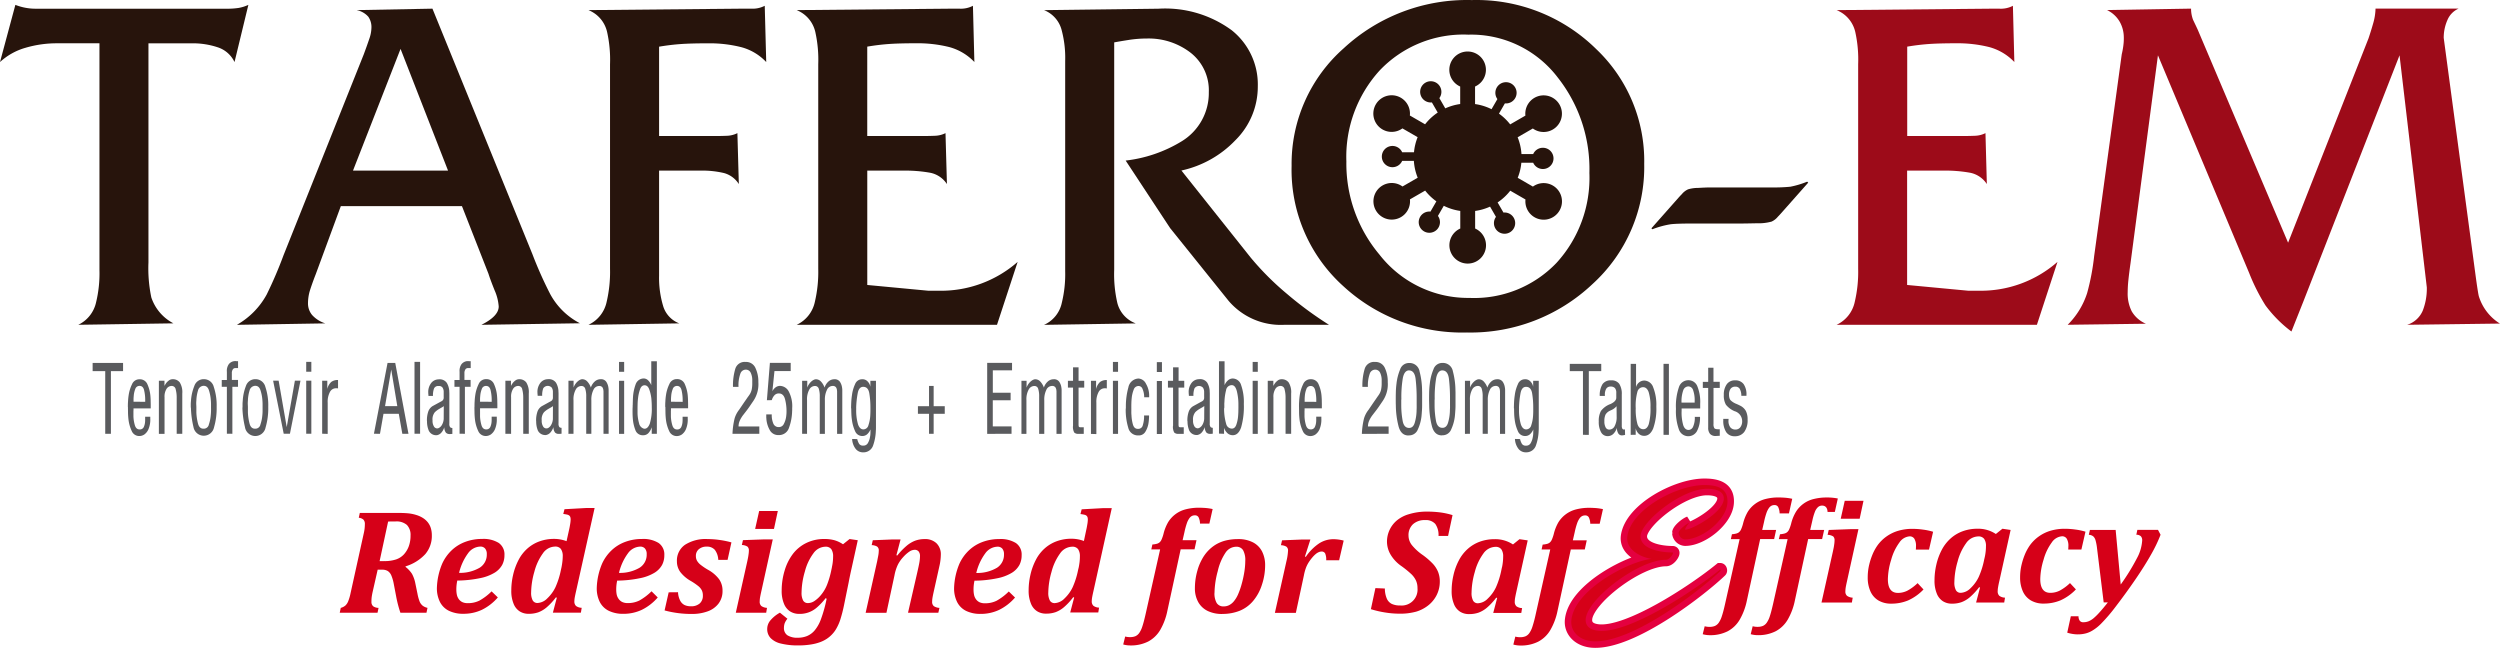 <svg id="tafero-em" xmlns="http://www.w3.org/2000/svg" width="205.74" height="53.319" viewBox="0 0 205.74 53.319">
  <path id="Path_210" data-name="Path 210" d="M309.057,92.875c.075-1.265-.986-1.448-1.884-1.448-2.309,0-6.066,2.021-6.353,4.23-.15,1.211,1.371,1.773,2,1.847-1.771.162-6.3,2.472-6.6,5-.124.961.662,1.76,1.884,1.784,3.282.076,8.887-4.355,10.384-5.8.025-.025,0-.112-.025-.112-2.222,1.809-7.576,5.316-10.048,5.042-.712-.075-1.035-.412-1.023-.911.038-1.647,4.323-4.929,6.6-4.929.349,0,.686-.6.562-.6-.861,0-2.658-.225-2.647-1.349.025-1.185,3.383-3.894,5.467-3.894.574,0,1.411.124,1.386.836-.05,1.148-2.658,2.531-3.157,2.531-.1,0,.15-.4.325-.574-.275.1-.874.586-.886.836a.566.566,0,0,0,.537.537c1.386,0,3.407-1.6,3.48-3.033" transform="translate(-166.898 -51.51)" fill="#d60018" fill-rule="evenodd"/>
  <path id="Path_211" data-name="Path 211" d="M309.057,92.875c.075-1.265-.986-1.448-1.884-1.448-2.309,0-6.066,2.021-6.353,4.23-.15,1.211,1.371,1.773,2,1.847-1.771.162-6.3,2.472-6.6,5-.124.961.662,1.76,1.884,1.784,3.282.076,8.887-4.355,10.384-5.8.025-.025,0-.112-.025-.112-2.222,1.809-7.576,5.316-10.048,5.042-.712-.075-1.035-.412-1.023-.911.038-1.647,4.323-4.929,6.6-4.929.349,0,.686-.6.562-.6-.861,0-2.658-.225-2.647-1.349.025-1.185,3.383-3.894,5.467-3.894.574,0,1.411.124,1.386.836-.05,1.148-2.658,2.531-3.157,2.531-.1,0,.15-.4.325-.574-.275.1-.874.586-.886.836a.566.566,0,0,0,.537.537C306.955,95.907,308.982,94.31,309.057,92.875Z" transform="translate(-166.898 -51.51)" fill="none" stroke="#e4003f" stroke-miterlimit="2.613" stroke-width="1.071"/>
  <path id="Path_212" data-name="Path 212" d="M309.059,92.875c.075-1.265-.986-1.448-1.884-1.448-2.309,0-6.066,2.021-6.353,4.23-.15,1.211,1.371,1.773,2,1.847-1.771.162-6.3,2.472-6.6,5-.125.962.661,1.76,1.884,1.784,3.282.075,8.887-4.355,10.385-5.8.024-.025,0-.113-.025-.113-2.222,1.809-7.576,5.316-10.048,5.042-.712-.075-1.035-.411-1.023-.911.038-1.647,4.323-4.929,6.6-4.929.349,0,.686-.6.561-.6-.861,0-2.658-.225-2.646-1.348.025-1.185,3.383-3.894,5.467-3.894.574,0,1.41.125,1.386.836-.05,1.148-2.658,2.531-3.158,2.531-.1,0,.15-.4.325-.574-.274.1-.874.586-.886.836a.567.567,0,0,0,.537.537c1.385,0,3.408-1.6,3.48-3.033" transform="translate(-166.899 -51.51)" fill="#d60018" fill-rule="evenodd"/>
  <path id="Path_213" data-name="Path 213" d="M69.467,100.569a2.375,2.375,0,0,1,.527.568,2.741,2.741,0,0,1,.279.8l.174.844a3.634,3.634,0,0,0,.182.653.893.893,0,0,0,.234.316.987.987,0,0,0,.407.185l-.084.4H69.04a9.769,9.769,0,0,1-.349-1.341l-.191-1a3.382,3.382,0,0,0-.2-.709.825.825,0,0,0-.289-.374.843.843,0,0,0-.468-.115H67.17l-.434,1.914c-.026.132-.046.246-.059.343a2.845,2.845,0,0,0-.019.362.472.472,0,0,0,.142.39.784.784,0,0,0,.442.133l-.084.4h-3.11l.084-.4a.955.955,0,0,0,.388-.2,1,1,0,0,0,.23-.357,4.026,4.026,0,0,0,.193-.672l1.095-4.963a3.2,3.2,0,0,0,.077-.7.505.505,0,0,0-.117-.37.664.664,0,0,0-.382-.154l.084-.4h3q.607,0,.958.033a3.229,3.229,0,0,1,.676.134,2.229,2.229,0,0,1,.553.247,1.624,1.624,0,0,1,.4.351,1.484,1.484,0,0,1,.254.475,2,2,0,0,1,.086.607,2.3,2.3,0,0,1-.536,1.541,3.648,3.648,0,0,1-1.63,1.012Zm-1.762-.481a2.973,2.973,0,0,0,.984-.139,1.552,1.552,0,0,0,.647-.422,2.037,2.037,0,0,0,.4-.674,2.544,2.544,0,0,0,.139-.867,1.172,1.172,0,0,0-.3-.873,1.3,1.3,0,0,0-.932-.288c-.306,0-.509,0-.614.013l-.7,3.255Zm9.354,2.99a4.153,4.153,0,0,1-1.307,1.016,3.535,3.535,0,0,1-1.521.33,2.656,2.656,0,0,1-1.2-.247,1.641,1.641,0,0,1-.738-.731,2.5,2.5,0,0,1-.249-1.16,5.57,5.57,0,0,1,.433-1.979,3.536,3.536,0,0,1,.77-1.095,3.268,3.268,0,0,1,1.115-.7,3.885,3.885,0,0,1,1.4-.247,2.38,2.38,0,0,1,1.371.329,1.14,1.14,0,0,1,.47,1,1.7,1.7,0,0,1-.186.807,1.756,1.756,0,0,1-.609.633,3.679,3.679,0,0,1-1.205.456,9.647,9.647,0,0,1-1.881.2,3.436,3.436,0,0,0-.078.738,2.179,2.179,0,0,0,.041.422.971.971,0,0,0,.152.357.8.8,0,0,0,.287.25,1.021,1.021,0,0,0,.464.093,2.127,2.127,0,0,0,.957-.211,4.569,4.569,0,0,0,1-.76Zm-3.19-2.022a3.191,3.191,0,0,0,1.694-.422,1.265,1.265,0,0,0,.587-1.117.685.685,0,0,0-.141-.466.5.5,0,0,0-.394-.158,1.286,1.286,0,0,0-1.008.553,4.45,4.45,0,0,0-.738,1.612m9.048-3.526c.024-.1.054-.244.084-.431a2.8,2.8,0,0,0,.049-.422.7.7,0,0,0-.026-.211.3.3,0,0,0-.082-.123.389.389,0,0,0-.143-.074,2.8,2.8,0,0,0-.355-.063l.1-.39,1.8-.1h.679L83.5,102.553c-.045.2-.08.361-.105.495a1.977,1.977,0,0,0-.037.341.5.5,0,0,0,.134.39.814.814,0,0,0,.468.152l-.066.4H81.589l.325-1.234-.078-.023a5.223,5.223,0,0,1-.761.821,2.3,2.3,0,0,1-.693.41,2.344,2.344,0,0,1-.785.121,1.354,1.354,0,0,1-.738-.2,1.312,1.312,0,0,1-.505-.633,2.741,2.741,0,0,1-.187-1.092,5.674,5.674,0,0,1,.148-1.275,5.079,5.079,0,0,1,.433-1.2,3.262,3.262,0,0,1,.724-.954,3.039,3.039,0,0,1,.994-.6,3.47,3.47,0,0,1,1.213-.211,2.911,2.911,0,0,1,1.035.187ZM82.3,100.59c.024-.121.047-.26.067-.422A4.063,4.063,0,0,0,82.4,99.7a1.015,1.015,0,0,0-.15-.607.57.57,0,0,0-.492-.2,1.245,1.245,0,0,0-.994.561,4.463,4.463,0,0,0-.7,1.513,6.432,6.432,0,0,0-.265,1.7,1.316,1.316,0,0,0,.13.657.434.434,0,0,0,.4.211,1.207,1.207,0,0,0,.809-.388,3.1,3.1,0,0,0,.663-.911,6.615,6.615,0,0,0,.451-1.431Zm7.918,2.491a4.144,4.144,0,0,1-1.308,1.016,3.528,3.528,0,0,1-1.519.33,2.657,2.657,0,0,1-1.2-.247,1.646,1.646,0,0,1-.743-.731,2.5,2.5,0,0,1-.248-1.16,5.544,5.544,0,0,1,.433-1.979,3.53,3.53,0,0,1,.771-1.094,3.26,3.26,0,0,1,1.115-.7,3.883,3.883,0,0,1,1.4-.247,2.379,2.379,0,0,1,1.371.329,1.139,1.139,0,0,1,.47,1,1.7,1.7,0,0,1-.185.807,1.756,1.756,0,0,1-.609.633,3.674,3.674,0,0,1-1.205.456,9.643,9.643,0,0,1-1.881.2,3.435,3.435,0,0,0-.078.738,2.179,2.179,0,0,0,.041.422A.977.977,0,0,0,87,103.2a.8.8,0,0,0,.288.25,1.021,1.021,0,0,0,.464.093,2.125,2.125,0,0,0,.956-.211,4.571,4.571,0,0,0,1-.76Zm-3.189-2.022a3.189,3.189,0,0,0,1.693-.422,1.265,1.265,0,0,0,.587-1.117.683.683,0,0,0-.141-.466.5.5,0,0,0-.394-.158,1.285,1.285,0,0,0-1.008.553,4.443,4.443,0,0,0-.738,1.612m4.86,1.589a1.667,1.667,0,0,0,.178.694.825.825,0,0,0,.364.362,1.211,1.211,0,0,0,.505.1,1.054,1.054,0,0,0,.738-.232.829.829,0,0,0,.259-.653.975.975,0,0,0-.083-.422,1.108,1.108,0,0,0-.277-.341,5.089,5.089,0,0,0-.627-.431,2.847,2.847,0,0,1-.875-.748,1.476,1.476,0,0,1-.273-.871,1.573,1.573,0,0,1,.661-1.359,3.134,3.134,0,0,1,1.853-.474,7.2,7.2,0,0,1,1,.074,7.275,7.275,0,0,1,.971.2l-.316,1.437H95.2a1.465,1.465,0,0,0-.285-.826.844.844,0,0,0-.665-.263.957.957,0,0,0-.647.211.7.7,0,0,0-.245.563.779.779,0,0,0,.094.39,1.2,1.2,0,0,0,.3.336,4.965,4.965,0,0,0,.608.408,2.855,2.855,0,0,1,.913.782,1.624,1.624,0,0,1,.277.949,1.687,1.687,0,0,1-.329,1.047,1.93,1.93,0,0,1-.9.643,3.691,3.691,0,0,1-1.3.211,8.382,8.382,0,0,1-2.239-.289l.336-1.491Zm8.212-6.684-.316,1.476H98.234l.33-1.476Zm-1.391,6.762c-.043.2-.072.349-.084.445a2.3,2.3,0,0,0-.016.24.46.46,0,0,0,.135.371.884.884,0,0,0,.466.152l-.067.4h-2.5l.938-4.2c.052-.24.089-.422.105-.562a2.308,2.308,0,0,0,.032-.34.429.429,0,0,0-.112-.335.9.9,0,0,0-.466-.135l.091-.4L99,98.3h.685Zm2.189,2.109-.624-.505a2.789,2.789,0,0,0-.782.633,1.1,1.1,0,0,0-.265.7,1.07,1.07,0,0,0,.279.756,1.728,1.728,0,0,0,.854.454,5.666,5.666,0,0,0,1.417.152,6.392,6.392,0,0,0,1.029-.074,3.88,3.88,0,0,0,.763-.191,2.618,2.618,0,0,0,.548-.271,2.441,2.441,0,0,0,.44-.367,2.341,2.341,0,0,0,.366-.493,3.872,3.872,0,0,0,.316-.716,11.514,11.514,0,0,0,.316-1.232l.378-1.855q.1-.53.23-1.106l.518-2.351-.674-.1-.542.433a2.5,2.5,0,0,0-.731-.341,3.12,3.12,0,0,0-.785-.093,3.324,3.324,0,0,0-1.508.329,3.09,3.09,0,0,0-1.1.9,4.233,4.233,0,0,0-.683,1.381,5.653,5.653,0,0,0-.24,1.627,2.734,2.734,0,0,0,.19,1.092,1.343,1.343,0,0,0,.51.633,1.371,1.371,0,0,0,.738.2,2.109,2.109,0,0,0,1.46-.527,5.352,5.352,0,0,0,.724-.77l.078.054a11.192,11.192,0,0,1-.467,1.675,3.1,3.1,0,0,1-.527.938,1.667,1.667,0,0,1-.62.453,1.967,1.967,0,0,1-.757.139,1.5,1.5,0,0,1-.856-.2.7.7,0,0,1-.286-.612,1.133,1.133,0,0,1,.061-.379,1.383,1.383,0,0,1,.226-.373m3.663-4.246-.047.221a7.271,7.271,0,0,1-.355,1.228,3.09,3.09,0,0,1-.491.834,2.471,2.471,0,0,1-.557.511.981.981,0,0,1-.521.165.434.434,0,0,1-.4-.211,1.316,1.316,0,0,1-.13-.657,6.383,6.383,0,0,1,.273-1.731,4.3,4.3,0,0,1,.706-1.5,1.24,1.24,0,0,1,.975-.54.573.573,0,0,1,.492.2,1.045,1.045,0,0,1,.15.62,4.013,4.013,0,0,1-.1.867m8.76,3.747h-2.495l.751-3.269c.105-.464.175-.787.2-.963a3.457,3.457,0,0,0,.035-.415.589.589,0,0,0-.115-.4.408.408,0,0,0-.33-.132.8.8,0,0,0-.422.143,2.7,2.7,0,0,0-.511.452,2.741,2.741,0,0,0-.452.648,3.585,3.585,0,0,0-.269.854l-.663,3.086h-1.711l.949-4.246c.018-.1.045-.234.08-.413a2.393,2.393,0,0,0,.051-.447.386.386,0,0,0-.141-.347.983.983,0,0,0-.442-.117l.091-.4,1.653-.067h.633l-.343,1.3.072.024a5.75,5.75,0,0,1,.77-.8,2.439,2.439,0,0,1,.706-.422,2.248,2.248,0,0,1,.78-.13,1.338,1.338,0,0,1,.973.345,1.265,1.265,0,0,1,.355.955,4.375,4.375,0,0,1-.119.932l-.495,2.226c-.039.185-.066.327-.08.422a1.848,1.848,0,0,0-.02.258.456.456,0,0,0,.135.378.932.932,0,0,0,.466.146Zm6.312-1.251a4.149,4.149,0,0,1-1.309,1.016,3.53,3.53,0,0,1-1.519.33,2.656,2.656,0,0,1-1.2-.247,1.641,1.641,0,0,1-.738-.731,2.494,2.494,0,0,1-.249-1.16,5.571,5.571,0,0,1,.433-1.979,3.537,3.537,0,0,1,.77-1.094,3.269,3.269,0,0,1,1.115-.7,3.886,3.886,0,0,1,1.4-.247,2.38,2.38,0,0,1,1.371.329,1.14,1.14,0,0,1,.47,1,1.7,1.7,0,0,1-.186.807,1.756,1.756,0,0,1-.609.633,3.679,3.679,0,0,1-1.205.456,9.648,9.648,0,0,1-1.881.2,3.435,3.435,0,0,0-.078.738,2.181,2.181,0,0,0,.041.422.964.964,0,0,0,.152.357.793.793,0,0,0,.287.25,1.019,1.019,0,0,0,.464.093,2.124,2.124,0,0,0,.957-.211,4.56,4.56,0,0,0,1-.76Zm-3.19-2.022a3.191,3.191,0,0,0,1.694-.422,1.265,1.265,0,0,0,.587-1.117.685.685,0,0,0-.141-.466.5.5,0,0,0-.394-.158,1.286,1.286,0,0,0-1.008.553,4.442,4.442,0,0,0-.738,1.612m9.047-3.526c.024-.1.054-.244.084-.431a2.756,2.756,0,0,0,.05-.422.7.7,0,0,0-.026-.211.3.3,0,0,0-.082-.123.388.388,0,0,0-.144-.074,2.771,2.771,0,0,0-.355-.063l.1-.39,1.8-.1h.679l-1.506,6.812c-.045.2-.08.361-.105.495a2.017,2.017,0,0,0-.037.341.5.5,0,0,0,.134.39.814.814,0,0,0,.467.152l-.065.4h-2.31l.325-1.234-.078-.023a5.182,5.182,0,0,1-.761.821,2.3,2.3,0,0,1-.692.41,2.344,2.344,0,0,1-.785.121,1.354,1.354,0,0,1-.738-.2,1.312,1.312,0,0,1-.505-.633,2.742,2.742,0,0,1-.187-1.092,5.677,5.677,0,0,1,.148-1.275,5.062,5.062,0,0,1,.433-1.2,3.262,3.262,0,0,1,.724-.954,3.039,3.039,0,0,1,.994-.6,3.47,3.47,0,0,1,1.214-.211,2.911,2.911,0,0,1,1.035.187Zm-.614,3.058c.024-.121.046-.26.067-.422a3.973,3.973,0,0,0,.028-.466,1.019,1.019,0,0,0-.15-.607.571.571,0,0,0-.492-.2,1.245,1.245,0,0,0-.994.561,4.456,4.456,0,0,0-.7,1.513,6.432,6.432,0,0,0-.265,1.7,1.316,1.316,0,0,0,.13.657.434.434,0,0,0,.4.211,1.207,1.207,0,0,0,.809-.388,3.1,3.1,0,0,0,.663-.911,6.612,6.612,0,0,0,.451-1.431Zm5.973-1.476.086-.4a2.071,2.071,0,0,0,.37-.061.6.6,0,0,0,.211-.105.652.652,0,0,0,.169-.226,3.067,3.067,0,0,0,.169-.493,3.63,3.63,0,0,1,.377-.949,2.378,2.378,0,0,1,1.454-1.063,4.217,4.217,0,0,1,1.081-.13c.156,0,.325.006.507.018a4.448,4.448,0,0,1,.622.091l-.27,1.2h-.769a1.242,1.242,0,0,0-.121-.527.326.326,0,0,0-.3-.156.542.542,0,0,0-.249.054.624.624,0,0,0-.211.193,1.61,1.61,0,0,0-.2.4,6.037,6.037,0,0,0-.2.738l-.152.663h1.143l-.162.752h-1.14l-1.088,5.029a5.2,5.2,0,0,1-.593,1.6,2.531,2.531,0,0,1-.99.955,3.148,3.148,0,0,1-1.485.323,2.11,2.11,0,0,1-.572-.08l.162-.655a1.417,1.417,0,0,0,.4.05,1.111,1.111,0,0,0,.442-.076.773.773,0,0,0,.31-.258,1.961,1.961,0,0,0,.258-.538c.08-.236.169-.572.266-1l1.2-5.347Zm5.826,5.312a3.815,3.815,0,0,0,1.444-.258,2.847,2.847,0,0,0,1.1-.8,3.884,3.884,0,0,0,.731-1.341,5.048,5.048,0,0,0,.265-1.593,2.476,2.476,0,0,0-.244-1.131,1.743,1.743,0,0,0-.748-.761,2.6,2.6,0,0,0-1.253-.273,4.175,4.175,0,0,0-1.035.125,3.082,3.082,0,0,0-.765.316,3.12,3.12,0,0,0-.654.527,3.3,3.3,0,0,0-.527.749,4.191,4.191,0,0,0-.349.879,5.418,5.418,0,0,0-.169.835,5.69,5.69,0,0,0-.035.589,2.3,2.3,0,0,0,.285,1.183,1.793,1.793,0,0,0,.789.721,2.7,2.7,0,0,0,1.16.238m-.62-1.751a7.157,7.157,0,0,1,.267-1.777,4.464,4.464,0,0,1,.639-1.517,1.077,1.077,0,0,1,.874-.489.633.633,0,0,1,.569.282,1.687,1.687,0,0,1,.182.886,5.862,5.862,0,0,1-.078.908,8.868,8.868,0,0,1-.22,1,5.994,5.994,0,0,1-.3.854,2.378,2.378,0,0,1-.351.572,1.228,1.228,0,0,1-.4.316,1,1,0,0,1-.422.093.645.645,0,0,1-.581-.279,1.582,1.582,0,0,1-.182-.844m10.258-2.676H145.23a1.265,1.265,0,0,0-.086-.56.316.316,0,0,0-.3-.156.559.559,0,0,0-.2.039,1.029,1.029,0,0,0-.241.137,2.247,2.247,0,0,0-.325.323,3.462,3.462,0,0,0-.316.433,2.505,2.505,0,0,0-.211.442,4.005,4.005,0,0,0-.156.587l-.663,3.086h-1.725l.949-4.246a4.5,4.5,0,0,0,.132-.86.385.385,0,0,0-.141-.347.985.985,0,0,0-.442-.117l.091-.4,1.653-.067h.68l-.449,1.4.072.024a4.075,4.075,0,0,1,1.063-1.082,2.149,2.149,0,0,1,1.209-.368,3.325,3.325,0,0,1,.844.115Zm3.763,2.326a2.146,2.146,0,0,0,.162.834.879.879,0,0,0,.409.433,1.6,1.6,0,0,0,.7.13,1.309,1.309,0,0,0,1.415-1.426,1.493,1.493,0,0,0-.121-.618,1.818,1.818,0,0,0-.37-.52,7.989,7.989,0,0,0-.863-.7,3.043,3.043,0,0,1-.865-.932,2.123,2.123,0,0,1-.292-1.07,2.289,2.289,0,0,1,.809-1.73,2.741,2.741,0,0,1,1.008-.52,4.955,4.955,0,0,1,1.431-.21,8.667,8.667,0,0,1,1.106.063,6.127,6.127,0,0,1,1.041.226l-.367,1.714h-.787a1.568,1.568,0,0,0-.265-.988,1.032,1.032,0,0,0-.837-.316,1.414,1.414,0,0,0-1,.34,1.22,1.22,0,0,0-.367.936,1.284,1.284,0,0,0,.292.8,4.285,4.285,0,0,0,.883.8,5.947,5.947,0,0,1,.824.713,2.275,2.275,0,0,1,.433.671,2.139,2.139,0,0,1,.143.813,2.464,2.464,0,0,1-.294,1.166,2.537,2.537,0,0,1-.764.86,2.981,2.981,0,0,1-.878.433,4.933,4.933,0,0,1-1.415.169,7.455,7.455,0,0,1-1.16-.1,8.077,8.077,0,0,1-1.16-.271l.371-1.733Zm10.544-3.626a2.627,2.627,0,0,0-1.528-.433,3.472,3.472,0,0,0-1.214.211,3.035,3.035,0,0,0-.993.6,3.328,3.328,0,0,0-.729.954,4.933,4.933,0,0,0-.435,1.2,5.676,5.676,0,0,0-.148,1.275,2.741,2.741,0,0,0,.187,1.092,1.312,1.312,0,0,0,.505.633,1.354,1.354,0,0,0,.738.2,2.347,2.347,0,0,0,.785-.121,2.307,2.307,0,0,0,.692-.41,5.181,5.181,0,0,0,.761-.821l.078.023-.325,1.234h2.31l.065-.4a.816.816,0,0,1-.468-.152.5.5,0,0,1-.134-.39,1.886,1.886,0,0,1,.033-.325c.023-.13.058-.3.105-.511l.927-4.193-.674-.1Zm-.91,1.888-.046.222a6.661,6.661,0,0,1-.451,1.431,3.1,3.1,0,0,1-.663.911,1.208,1.208,0,0,1-.809.388.433.433,0,0,1-.4-.211,1.306,1.306,0,0,1-.13-.657,6.432,6.432,0,0,1,.265-1.7,4.448,4.448,0,0,1,.7-1.513,1.244,1.244,0,0,1,.994-.561.572.572,0,0,1,.492.2,1.006,1.006,0,0,1,.15.6,4,4,0,0,1-.027.46,4.147,4.147,0,0,1-.07.431m3.261-1.476.086-.4a2.064,2.064,0,0,0,.369-.061.609.609,0,0,0,.211-.105.658.658,0,0,0,.169-.226,3.064,3.064,0,0,0,.169-.493,3.6,3.6,0,0,1,.377-.949,2.372,2.372,0,0,1,.6-.655,2.4,2.4,0,0,1,.858-.409,4.217,4.217,0,0,1,1.081-.13c.156,0,.325.006.507.018a4.44,4.44,0,0,1,.622.091l-.269,1.2h-.776a1.229,1.229,0,0,0-.121-.527.325.325,0,0,0-.3-.156.542.542,0,0,0-.249.054.633.633,0,0,0-.211.193,1.6,1.6,0,0,0-.2.4,5.873,5.873,0,0,0-.2.738l-.152.663h1.144l-.162.752h-1.15l-1.088,5.029a5.19,5.19,0,0,1-.594,1.6,2.521,2.521,0,0,1-.99.955,3.147,3.147,0,0,1-1.485.323,2.108,2.108,0,0,1-.572-.08l.162-.655a1.414,1.414,0,0,0,.4.05,1.113,1.113,0,0,0,.442-.076.774.774,0,0,0,.31-.258,1.96,1.96,0,0,0,.258-.538,10.257,10.257,0,0,0,.265-1l1.2-5.347Z" transform="translate(-36.089 -53.912)" fill="#d60018" fill-rule="evenodd"/>
  <path id="Path_214" data-name="Path 214" d="M323.319,97.2l.086-.4a2.11,2.11,0,0,0,.37-.061.614.614,0,0,0,.211-.105.649.649,0,0,0,.168-.226,3,3,0,0,0,.169-.493,3.667,3.667,0,0,1,.378-.949,2.36,2.36,0,0,1,.6-.655,2.409,2.409,0,0,1,.858-.409,4.218,4.218,0,0,1,1.08-.13c.157,0,.325.006.507.019a4.436,4.436,0,0,1,.622.091l-.269,1.2h-.769a1.237,1.237,0,0,0-.121-.527.325.325,0,0,0-.3-.156.539.539,0,0,0-.249.054.619.619,0,0,0-.211.193,1.583,1.583,0,0,0-.2.4,5.829,5.829,0,0,0-.2.738l-.152.663h1.144l-.162.751h-1.15l-1.088,5.03a5.2,5.2,0,0,1-.594,1.6,2.522,2.522,0,0,1-.99.955,3.147,3.147,0,0,1-1.485.323,2.12,2.12,0,0,1-.57-.08l.162-.655a1.416,1.416,0,0,0,.4.05,1.111,1.111,0,0,0,.442-.076.774.774,0,0,0,.31-.258,1.958,1.958,0,0,0,.258-.538c.08-.236.169-.572.265-1l1.2-5.347Zm3.947,0h.723l-1.2,5.347c-.1.429-.185.763-.265,1a1.959,1.959,0,0,1-.258.538.777.777,0,0,1-.31.258,1.115,1.115,0,0,1-.442.076,1.414,1.414,0,0,1-.4-.05l-.162.655a2.119,2.119,0,0,0,.57.08,3.148,3.148,0,0,0,1.485-.323,2.522,2.522,0,0,0,.99-.955,5.2,5.2,0,0,0,.594-1.6l1.088-5.03h1.149l.168-.751h-1.149l.18-.782a4.556,4.556,0,0,1,.206-.706,1.033,1.033,0,0,1,.247-.382.5.5,0,0,1,.355-.134.462.462,0,0,1,.2.045.385.385,0,0,1,.167.162.7.7,0,0,1,.072.316h.6l.246-1.106a4.444,4.444,0,0,0-.9-.084,4.336,4.336,0,0,0-1.1.13,2.36,2.36,0,0,0-1.449,1.054,3.48,3.48,0,0,0-.39.958,3.052,3.052,0,0,1-.169.493.654.654,0,0,1-.169.226.61.61,0,0,1-.211.105,2.11,2.11,0,0,1-.369.061Zm6.967-3.152-.316,1.476h-1.558l.33-1.476Zm-1.39,6.762c-.043.2-.072.349-.084.446a2.291,2.291,0,0,0-.017.239.458.458,0,0,0,.136.372.88.88,0,0,0,.466.152l-.067.4h-2.5l.938-4.2c.052-.24.089-.422.105-.563a2.3,2.3,0,0,0,.031-.338.43.43,0,0,0-.105-.335.9.9,0,0,0-.466-.135l.091-.4,1.762-.067h.685Zm5.843.013.486.521a4.045,4.045,0,0,1-1.265.9,3.557,3.557,0,0,1-1.39.267,2.022,2.022,0,0,1-1.06-.265,1.647,1.647,0,0,1-.657-.756,2.769,2.769,0,0,1-.219-1.151,4.392,4.392,0,0,1,.124-1.042,5.414,5.414,0,0,1,.235-.745,3.953,3.953,0,0,1,.451-.844,3.174,3.174,0,0,1,.738-.727,3.243,3.243,0,0,1,.97-.468,4.082,4.082,0,0,1,1.16-.158,6.419,6.419,0,0,1,.871.063,4.956,4.956,0,0,1,.832.177l-.337,1.469h-1.084q.012-.127.012-.258a1.146,1.146,0,0,0-.132-.633.441.441,0,0,0-.392-.2,1.115,1.115,0,0,0-.844.511,4.263,4.263,0,0,0-.674,1.419,5.68,5.68,0,0,0-.271,1.593q0,1.13.826,1.131a1.714,1.714,0,0,0,.784-.187,3.831,3.831,0,0,0,.843-.624m6.432-4.037.542-.433.674.1-.926,4.193c-.05.211-.083.382-.105.511a1.892,1.892,0,0,0-.033.325.5.5,0,0,0,.134.39.819.819,0,0,0,.468.152l-.065.4H343.5l.325-1.234-.078-.023a5.187,5.187,0,0,1-.761.821,2.3,2.3,0,0,1-.693.41,2.333,2.333,0,0,1-.785.121,1.355,1.355,0,0,1-.738-.2,1.312,1.312,0,0,1-.505-.633,2.741,2.741,0,0,1-.187-1.092,5.709,5.709,0,0,1,.148-1.276,4.994,4.994,0,0,1,.435-1.2,3.355,3.355,0,0,1,.729-.954,3.044,3.044,0,0,1,.994-.6,3.48,3.48,0,0,1,1.214-.211,2.627,2.627,0,0,1,1.528.433m-.91,1.89a4.12,4.12,0,0,0,.07-.431,3.99,3.99,0,0,0,.026-.46,1.009,1.009,0,0,0-.15-.6.574.574,0,0,0-.492-.2,1.247,1.247,0,0,0-.994.561,4.457,4.457,0,0,0-.7,1.513,6.417,6.417,0,0,0-.265,1.7,1.316,1.316,0,0,0,.13.657.434.434,0,0,0,.4.211,1.209,1.209,0,0,0,.809-.388,3.084,3.084,0,0,0,.663-.911,6.612,6.612,0,0,0,.451-1.431Zm7.01,2.148.487.521a4.044,4.044,0,0,1-1.265.9,3.557,3.557,0,0,1-1.39.267,2.022,2.022,0,0,1-1.06-.265,1.649,1.649,0,0,1-.657-.756,2.769,2.769,0,0,1-.219-1.151,4.373,4.373,0,0,1,.125-1.042,5.482,5.482,0,0,1,.234-.745,3.954,3.954,0,0,1,.451-.844,3.163,3.163,0,0,1,.738-.727,3.235,3.235,0,0,1,.969-.468,4.082,4.082,0,0,1,1.16-.158,6.421,6.421,0,0,1,.871.063,4.952,4.952,0,0,1,.832.177l-.337,1.469h-1.084c.007-.084.013-.171.013-.258a1.142,1.142,0,0,0-.132-.633.441.441,0,0,0-.392-.2,1.115,1.115,0,0,0-.844.511,4.26,4.26,0,0,0-.674,1.419,5.682,5.682,0,0,0-.271,1.593q0,1.13.826,1.131a1.717,1.717,0,0,0,.784-.187,3.837,3.837,0,0,0,.844-.624M354,102.408h.343c-.249.316-.468.577-.661.791a5.009,5.009,0,0,1-.5.5,1.622,1.622,0,0,1-.412.258,1.177,1.177,0,0,1-.453.084.341.341,0,0,1-.284-.121.621.621,0,0,1-.105-.371h-.633L351,104.9a3,3,0,0,0,.422.1,2.539,2.539,0,0,0,.417.039,2.58,2.58,0,0,0,.679-.078,2.032,2.032,0,0,0,.561-.24,3.618,3.618,0,0,0,.7-.555,13.881,13.881,0,0,0,1.209-1.412q.859-1.119,1.632-2.251t1.292-2.057a11.937,11.937,0,0,0,.769-1.606l-.211-.4h-1.7l-.084.4a.527.527,0,0,1,.377.13.483.483,0,0,1,.105.347,3.485,3.485,0,0,1-.429,1.45,17.627,17.627,0,0,1-1.338,2.171l-.416-4.493h-2.119l-.091.4a.633.633,0,0,1,.366.128.684.684,0,0,1,.186.316,3.994,3.994,0,0,1,.125.659Z" transform="translate(-180.875 -52.833)" fill="#d60018" fill-rule="evenodd"/>
  <path id="Path_215" data-name="Path 215" d="M19.3,5.611A2.32,2.32,0,0,0,17.925,4.4a6.5,6.5,0,0,0-2.155-.33H12.217V22.1a11.663,11.663,0,0,0,.237,2.886,3.741,3.741,0,0,0,1.819,2.129l-7.828.119a2.692,2.692,0,0,0,1.464-1.855,10.1,10.1,0,0,0,.276-2.642V4.068H4.7A9.087,9.087,0,0,0,2.1,4.437,5.2,5.2,0,0,0,0,5.611L1.265.906a4.539,4.539,0,0,0,1.622.316H18.621a6.206,6.206,0,0,0,1.028-.066,3.306,3.306,0,0,0,.791-.25Z" transform="translate(0 -0.505)" fill="#27140c" fill-rule="evenodd"/>
  <path id="Path_216" data-name="Path 216" d="M64.783,27.643c.949-.474,1.423-.975,1.423-1.509a3.97,3.97,0,0,0-.342-1.338c-.231-.58-.4-1.028-.5-1.351l-2.182-5.566h-9.97L51.156,23.46c-.217.554-.375,1.008-.487,1.358a3.683,3.683,0,0,0-.158,1.047,1.491,1.491,0,0,0,.336.969,2.461,2.461,0,0,0,1.087.692l-7.276.119a6.373,6.373,0,0,0,2.452-2.491A34.146,34.146,0,0,0,48.5,21.912L55.1,5.386c.185-.495.336-.923.454-1.272a2.929,2.929,0,0,0,.178-.923,1.489,1.489,0,0,0-.257-.9,1.726,1.726,0,0,0-.964-.546l6.242-.119,8.225,20.2a32.947,32.947,0,0,0,1.461,3.28,5.823,5.823,0,0,0,2.452,2.411ZM62.036,14.954,58.128,4.937,54.214,14.954Z" transform="translate(-25.164 -0.913)" fill="#27140c" fill-rule="evenodd"/>
  <path id="Path_217" data-name="Path 217" d="M125.566,5.713a4.351,4.351,0,0,0-2.056-1.225,10.6,10.6,0,0,0-2.728-.316q-1.383,0-2.233.059t-1.8.217V11.8h4.745q.437,0,.87-.02a2.041,2.041,0,0,0,.83-.217l.118,4.193a2.088,2.088,0,0,0-1.225-.909,7.819,7.819,0,0,0-1.938-.2h-3.4v8.658a8.09,8.09,0,0,0,.335,2.491,2.2,2.2,0,0,0,1.324,1.423l-7.472.119a2.69,2.69,0,0,0,1.5-1.9,10.792,10.792,0,0,0,.276-2.721V5.9a10.478,10.478,0,0,0-.237-2.642,2.537,2.537,0,0,0-1.542-1.819l12.653-.119h.751a2.156,2.156,0,0,0,1.107-.237Z" transform="translate(-62.509 -0.607)" fill="#27140c" fill-rule="evenodd"/>
  <path id="Path_218" data-name="Path 218" d="M166.675,27.338H150.189a2.69,2.69,0,0,0,1.5-1.9,10.749,10.749,0,0,0,.276-2.721V5.9a10.513,10.513,0,0,0-.237-2.642,2.541,2.541,0,0,0-1.543-1.819l12.653-.118h.751a2.157,2.157,0,0,0,1.107-.237l.118,4.626a4.449,4.449,0,0,0-2.075-1.232,10.708,10.708,0,0,0-2.708-.31q-1.383,0-2.233.059t-1.8.217V11.8h4.7q.434,0,.89-.02a2.074,2.074,0,0,0,.85-.217l.118,4.193a2.136,2.136,0,0,0-1.363-.929,11.55,11.55,0,0,0-2.273-.178H156v9.41l5.02.474h.87a9.556,9.556,0,0,0,6.484-2.372Z" transform="translate(-84.627 -0.607)" fill="#27140c" fill-rule="evenodd"/>
  <path id="Path_219" data-name="Path 219" d="M220.257,27.644h-3.635A5.641,5.641,0,0,1,212,25.667l-4.809-5.983-3.657-5.555a11.307,11.307,0,0,0,4.592-1.575A4.647,4.647,0,0,0,210.376,8.5a3.922,3.922,0,0,0-1.483-3.235,5.642,5.642,0,0,0-3.618-1.18,9.681,9.681,0,0,0-1.5.118q-.751.119-1.185.2V23.11a10.5,10.5,0,0,0,.237,2.642,2.425,2.425,0,0,0,1.542,1.779l-7.551.118a2.565,2.565,0,0,0,1.462-1.819,9.9,9.9,0,0,0,.276-2.6V5.934a8.818,8.818,0,0,0-.276-2.484,2.414,2.414,0,0,0-1.462-1.7l9.41-.118A9.249,9.249,0,0,1,212.255,3.4a5.7,5.7,0,0,1,2.153,4.613,6.2,6.2,0,0,1-1.838,4.435,8.691,8.691,0,0,1-4.449,2.5l5.694,7.156a23.076,23.076,0,0,0,3.005,3.005,29.665,29.665,0,0,0,3.44,2.531" transform="translate(-110.896 -0.915)" fill="#27140c" fill-rule="evenodd"/>
  <path id="Path_220" data-name="Path 220" d="M272.51,13.442a13.016,13.016,0,0,1-4.269,9.943,14.6,14.6,0,0,1-10.319,3.973,14.419,14.419,0,0,1-10.16-3.8,12.877,12.877,0,0,1-4.269-9.923,12.685,12.685,0,0,1,4.289-9.667A14.929,14.929,0,0,1,258.319,0a14.043,14.043,0,0,1,10.24,4.033,12.682,12.682,0,0,1,3.953,9.409M268,14.233a12.146,12.146,0,0,0-2.61-7.867,8.956,8.956,0,0,0-7.354-3.519,9.5,9.5,0,0,0-7.295,2.945A10.544,10.544,0,0,0,248,13.284a11.63,11.63,0,0,0,2.728,7.67,9.241,9.241,0,0,0,7.393,3.558,9.378,9.378,0,0,0,7.175-2.886A10.373,10.373,0,0,0,268,14.233" transform="translate(-137.199 0.005)" fill="#27140c" fill-rule="evenodd"/>
  <path id="Path_221" data-name="Path 221" d="M324.254,34.313l-2.1,2.372q-.277.316-.4.435a1.426,1.426,0,0,1-.515.4,4.007,4.007,0,0,1-1.206.138q-.929.02-1.166.02h-4q-1.383,0-1.917.059a7.324,7.324,0,0,0-1.523.415l-.078-.079,2.1-2.372q.277-.316.4-.434a1.424,1.424,0,0,1,.513-.4,2.874,2.874,0,0,1,.831-.118q.672-.04,1.028-.04h4.981a13.814,13.814,0,0,0,1.582-.059,7.409,7.409,0,0,0,1.383-.415Z" transform="translate(-175.444 -19.284)" fill="#27140c" fill-rule="evenodd"/>
  <path id="Path_222" data-name="Path 222" d="M362.719,27.338H346.233a2.689,2.689,0,0,0,1.5-1.9,10.746,10.746,0,0,0,.277-2.721V5.9a10.492,10.492,0,0,0-.233-2.641,2.541,2.541,0,0,0-1.543-1.819l12.653-.118h.751a2.157,2.157,0,0,0,1.107-.237l.118,4.626a4.45,4.45,0,0,0-2.075-1.232,10.705,10.705,0,0,0-2.708-.31q-1.383,0-2.233.059t-1.8.217V11.8h4.7q.435,0,.89-.02a2.073,2.073,0,0,0,.85-.217l.113,4.192a2.136,2.136,0,0,0-1.363-.929,11.547,11.547,0,0,0-2.273-.178h-2.925v9.41l5.02.474h.87a9.556,9.556,0,0,0,6.484-2.372Z" transform="translate(-195.091 -0.607)" fill="#9d0b19" fill-rule="evenodd"/>
  <path id="Path_223" data-name="Path 223" d="M417.742,27.643a2.077,2.077,0,0,0,1.276-1.16,4.986,4.986,0,0,0,.336-1.918l-2.245-19.1L409.2,25.711l-.988,2.484a10.414,10.414,0,0,1-2.135-2.148,16.142,16.142,0,0,1-1.344-2.669L397.227,5.466l-2.253,17.082c-.079.554-.138,1.028-.178,1.41a9.9,9.9,0,0,0-.059,1.015,3.23,3.23,0,0,0,.336,1.568,2.457,2.457,0,0,0,1.166,1.015l-6.439.086a6.46,6.46,0,0,0,1.6-2.609,19.394,19.394,0,0,0,.579-3.05l2.269-16.6a6.3,6.3,0,0,0,.125-.665,4.477,4.477,0,0,0,.045-.744,2.636,2.636,0,0,0-.316-1.232,2.389,2.389,0,0,0-1.068-1l6.918-.118a2.644,2.644,0,0,0,.166.923c.184.388.323.673.4.85l7.42,17.49,6.616-16.809c.125-.369.257-.791.389-1.252a4.711,4.711,0,0,0,.191-1.205h6.84a1.764,1.764,0,0,0-.929.955,3.6,3.6,0,0,0-.3,1.457l2.609,19.451c.132.982.225,1.582.276,1.793a4.051,4.051,0,0,0,1.74,2.266Z" transform="translate(-219.637 -0.914)" fill="#9d0b19" fill-rule="evenodd"/>
  <path id="Path_224" data-name="Path 224" d="M17.463,68.208h2.505v.677h-1v5.154H18.5V68.881H17.463Zm2.9,3.626c0-.124,0-.274.013-.45a5.021,5.021,0,0,1,.054-.539,3.077,3.077,0,0,1,.278-.891.648.648,0,0,1,.611-.4.663.663,0,0,1,.654.414,2.976,2.976,0,0,1,.241.913q.019.2.024.388c0,.128.006.245.006.352v.33H20.827a.571.571,0,0,1,0,.062c0,.023,0,.047,0,.071v.025a.394.394,0,0,0-.006.062v.437a2.911,2.911,0,0,0,.121.738c.069.222.2.334.381.334a.349.349,0,0,0,.351-.2,1.229,1.229,0,0,0,.105-.427,1.055,1.055,0,0,0,.006-.12v-.3h.422v.142a2.045,2.045,0,0,1-.154.9,1.042,1.042,0,0,1-.336.422.8.8,0,0,1-.217.1.72.72,0,0,1-.176.026.667.667,0,0,1-.644-.414,3.066,3.066,0,0,1-.263-.913,5.763,5.763,0,0,1-.042-.584c0-.187-.006-.346-.006-.477m1.421-.428v-.187a3.459,3.459,0,0,0-.092-.771q-.083-.352-.375-.352a.359.359,0,0,0-.35.258,1.9,1.9,0,0,0-.127.57q-.013.125-.016.245V71.4Zm1.125,2.636V69.674h.46v.432A.633.633,0,0,1,23.429,70c.024-.038.05-.079.078-.12a1.045,1.045,0,0,1,.231-.227.507.507,0,0,1,.308-.105.71.71,0,0,1,.584.258,1.506,1.506,0,0,1,.211.917v3.315h-.46V71.086a2.591,2.591,0,0,0-.081-.7.332.332,0,0,0-.33-.285.5.5,0,0,0-.422.236,1.194,1.194,0,0,0-.167.691v3.015ZM25.54,71.89v-.272c0-.092.007-.182.015-.272a3.92,3.92,0,0,1,.277-1.24.809.809,0,0,1,.8-.561.831.831,0,0,1,.8.633,4.765,4.765,0,0,1,.238,1.644,5.621,5.621,0,0,1-.22,1.7.86.86,0,0,1-1.687-.036,7.726,7.726,0,0,1-.211-1.612M26,71.82v.472a4.323,4.323,0,0,0,.136.913q.113.414.439.414a.02.02,0,0,0,.012,0,.03.03,0,0,1,.018,0,.02.02,0,0,0,.012,0,.02.02,0,0,1,.013,0,.422.422,0,0,0,.4-.351,3.1,3.1,0,0,0,.154-.749q.018-.17.022-.334t0-.307v-.294q0-.152-.016-.316a3.459,3.459,0,0,0-.157-.811c-.081-.244-.22-.365-.422-.365H26.57a.5.5,0,0,0-.439.4,3.1,3.1,0,0,0-.13.789q-.013.142-.013.28Zm2.511,2.214V70.172h-.422V69.61h.422v-.677a.949.949,0,0,1,.166-.633.7.7,0,0,1,.366-.227.8.8,0,0,1,.17-.018h.039a.093.093,0,0,1,.04.008h.042a.37.37,0,0,1,.052,0,.292.292,0,0,0,.045,0v.565h-.206a.293.293,0,0,0-.2.076.527.527,0,0,0-.105.352v.553h.508v.561h-.465v3.868ZM29.8,71.878v-.272c0-.092.007-.182.016-.272a3.919,3.919,0,0,1,.262-1.228.809.809,0,0,1,.8-.561.831.831,0,0,1,.8.633,4.745,4.745,0,0,1,.238,1.644,5.607,5.607,0,0,1-.22,1.7A.86.86,0,0,1,30,73.486a7.728,7.728,0,0,1-.211-1.612m.453-.054v.472a4.323,4.323,0,0,0,.137.913q.112.414.439.414a.018.018,0,0,0,.013,0,.031.031,0,0,1,.018,0,.019.019,0,0,0,.012,0,.021.021,0,0,1,.013,0,.422.422,0,0,0,.4-.351,3.1,3.1,0,0,0,.155-.749,3.284,3.284,0,0,0,.02-.334c0-.11,0-.211,0-.307v-.294c0-.1-.007-.206-.015-.316a3.459,3.459,0,0,0-.157-.811q-.12-.366-.422-.365h-.042a.5.5,0,0,0-.439.4,3.1,3.1,0,0,0-.131.789c-.007.095-.013.189-.013.28Zm2.946,2.214-.871-4.365h.454l.665,3.822.672-3.822h.46L33.7,74.035Zm1.852-4.365h.422v4.365h-.422Zm0-1.55h.422v.811h-.422Zm1.313,5.915V69.674h.422v.685a1.111,1.111,0,0,1,.327-.587.883.883,0,0,1,.557-.16V70.3h-.036a.121.121,0,0,1-.042-.009H37.57a.218.218,0,0,1-.045,0,.18.18,0,0,0-.039,0,.561.561,0,0,0-.49.3,1.7,1.7,0,0,0-.188.9.272.272,0,0,0,0,.04.351.351,0,0,1,0,.04.283.283,0,0,0,0,.049.274.274,0,0,1,0,.04v2.387Zm4.26,0,1.121-5.827h.633l1.089,5.835H42.95l-.291-1.648H41.4l-.29,1.648Zm1.923-2.271-.5-3.011-.508,3.011Zm1.416-3.644h.46v5.915h-.46ZM44.977,73a2.165,2.165,0,0,1,.121-.829.873.873,0,0,1,.338-.409L46.1,71.4a.609.609,0,0,0,.178-.116.35.35,0,0,0,.076-.258v-.472a.623.623,0,0,0-.094-.316.354.354,0,0,0-.333-.129.36.36,0,0,0-.367.2,1.608,1.608,0,0,0-.088.615H45.1v-.032a.1.1,0,0,0-.005-.031.218.218,0,0,0,0-.032.105.105,0,0,1,0-.031.481.481,0,0,0-.009-.054.457.457,0,0,1,0-.054,1.213,1.213,0,0,1,.259-.855.8.8,0,0,1,.594-.276.715.715,0,0,1,.672.29,1.529,1.529,0,0,1,.2.645c0,.072.007.144.008.218s0,.144,0,.211v2.271a.468.468,0,0,0,.063.3.242.242,0,0,0,.185.066v.49h-.049a.18.18,0,0,0-.055.01h-.013a.409.409,0,0,0-.061,0,.432.432,0,0,1-.055,0,.393.393,0,0,1-.3-.116.762.762,0,0,1-.13-.445,1.185,1.185,0,0,1-.266.472.615.615,0,0,1-.316.178.139.139,0,0,1-.045.008h-.039a.668.668,0,0,1-.608-.37A1.944,1.944,0,0,1,44.982,73m1.379-1.239a1.035,1.035,0,0,1-.136.094l-.136.076-.021.013a.11.11,0,0,0-.021.014,1.886,1.886,0,0,0-.422.307.933.933,0,0,0-.188.673.887.887,0,0,0,.112.495.316.316,0,0,0,.264.165.3.3,0,0,0,.066-.008.389.389,0,0,0,.073-.027.633.633,0,0,0,.259-.258,1.105,1.105,0,0,0,.144-.49Zm1.3,2.275V70.172h-.422V69.61h.422v-.677a.943.943,0,0,1,.167-.633.7.7,0,0,1,.366-.227.816.816,0,0,1,.085-.014.778.778,0,0,1,.084,0H48.4a.091.091,0,0,1,.039.008h.042a.37.37,0,0,1,.051,0,.292.292,0,0,0,.045,0v.561h-.211a.293.293,0,0,0-.2.076.533.533,0,0,0-.105.352v.553h.508v.561H48.1v3.868Zm1.228-2.214c0-.124,0-.274.013-.45a4.913,4.913,0,0,1,.054-.539,3.064,3.064,0,0,1,.278-.891.647.647,0,0,1,.611-.4.663.663,0,0,1,.654.414,2.965,2.965,0,0,1,.241.913q.018.2.024.388c0,.128.006.245.006.352v.33H49.346v.168a.382.382,0,0,0,0,.062v.437a2.992,2.992,0,0,0,.121.738q.105.334.381.334a.349.349,0,0,0,.342-.2,1.238,1.238,0,0,0,.105-.427,1.151,1.151,0,0,0,.006-.12v-.3h.422v.142a2.045,2.045,0,0,1-.154.9,1.042,1.042,0,0,1-.336.422.8.8,0,0,1-.218.1.712.712,0,0,1-.176.026.666.666,0,0,1-.644-.414,3.066,3.066,0,0,1-.264-.913c-.023-.2-.038-.4-.041-.584s-.006-.346-.006-.477m1.421-.428v-.182a3.435,3.435,0,0,0-.091-.771q-.084-.352-.375-.352a.357.357,0,0,0-.35.258,1.916,1.916,0,0,0-.128.57c-.008.083-.014.165-.015.245s0,.156,0,.228Zm1.126,2.636V69.674h.46v.432A.633.633,0,0,1,51.945,70c.023-.038.05-.079.078-.12a1.054,1.054,0,0,1,.23-.227.508.508,0,0,1,.309-.105.711.711,0,0,1,.584.258,1.506,1.506,0,0,1,.211.917v3.315H52.9V71.086a2.591,2.591,0,0,0-.081-.7.332.332,0,0,0-.33-.285.5.5,0,0,0-.422.236,1.194,1.194,0,0,0-.166.691v3.015Zm2.531-1.033a2.166,2.166,0,0,1,.121-.829.874.874,0,0,1,.34-.409l.665-.366a.6.6,0,0,0,.178-.116.35.35,0,0,0,.076-.258v-.472a.623.623,0,0,0-.094-.316.446.446,0,0,0-.7.054,1.6,1.6,0,0,0-.088.615h-.373v-.032a.106.106,0,0,0-.006-.031.138.138,0,0,0,0-.032.162.162,0,0,1,0-.031.479.479,0,0,0-.009-.054.445.445,0,0,1,0-.054,1.21,1.21,0,0,1,.26-.855.794.794,0,0,1,.593-.276.713.713,0,0,1,.672.29,1.511,1.511,0,0,1,.2.645c0,.072.007.144.009.218s0,.144,0,.211v2.271a.468.468,0,0,0,.063.3.243.243,0,0,0,.185.066v.49h-.049a.176.176,0,0,0-.055.009h-.017a.405.405,0,0,0-.06,0,.444.444,0,0,1-.055,0,.393.393,0,0,1-.306-.116.761.761,0,0,1-.13-.445,1.165,1.165,0,0,1-.267.472.611.611,0,0,1-.316.178.141.141,0,0,1-.045.008h-.039a.669.669,0,0,1-.609-.37A1.944,1.944,0,0,1,53.966,73m1.379-1.239a1.036,1.036,0,0,1-.136.094l-.136.076-.021.013-.021.014a1.891,1.891,0,0,0-.422.307.931.931,0,0,0-.188.673.887.887,0,0,0,.112.495.316.316,0,0,0,.264.165.306.306,0,0,0,.066-.008.372.372,0,0,0,.071-.017.633.633,0,0,0,.26-.258,1.1,1.1,0,0,0,.146-.49Zm1.276,2.282V69.674h.422v.561a1.184,1.184,0,0,1,.172-.325,1.2,1.2,0,0,1,.221-.227.8.8,0,0,1,.17-.1.392.392,0,0,1,.151-.036.567.567,0,0,1,.4.174,1.361,1.361,0,0,1,.309.512,1.131,1.131,0,0,1,.336-.512.719.719,0,0,1,.462-.174.516.516,0,0,1,.469.211,1.127,1.127,0,0,1,.173.459,1.3,1.3,0,0,1,.021.2c0,.065,0,.128,0,.188v3.436h-.422V70.547a.211.211,0,0,0-.006-.054.567.567,0,0,0-.078-.271.316.316,0,0,0-.285-.116.513.513,0,0,0-.457.316,1.792,1.792,0,0,0-.173.864v2.753h-.422V70.974A1.989,1.989,0,0,0,58,70.327a.316.316,0,0,0-.328-.221.534.534,0,0,0-.448.289,1.651,1.651,0,0,0-.188.886v2.758Zm4.162-4.365h.422v4.365h-.422Zm0-1.55h.422v.811h-.422ZM61.9,71.946c0-.047.006-.1.006-.148a1.28,1.28,0,0,1,.006-.156c0-.105.006-.211.008-.316s.007-.221.015-.334a3.741,3.741,0,0,1,.211-1.007.714.714,0,0,1,.662-.5.527.527,0,0,1,.352.138,1.168,1.168,0,0,1,.277.413V68.07h.46v5.969h-.422V73.5a1.319,1.319,0,0,1-.26.468.575.575,0,0,1-.453.191.633.633,0,0,1-.633-.427,3.23,3.23,0,0,1-.211-.949c-.012-.149-.019-.294-.021-.437s0-.273,0-.392m1.582-.116q0-.151-.009-.334c-.006-.122-.015-.249-.027-.379a3.269,3.269,0,0,0-.172-.738q-.124-.34-.384-.34t-.375.335a3.19,3.19,0,0,0-.163.725c-.02.16-.032.316-.036.468s-.006.277-.006.379v.411a3.391,3.391,0,0,0,.127.811.568.568,0,0,0,.411.445.021.021,0,0,1,.012,0,.021.021,0,0,0,.013,0,.021.021,0,0,1,.013,0,.019.019,0,0,0,.012,0q.26,0,.422-.422a4.218,4.218,0,0,0,.16-1.38m1.107,0c0-.124,0-.274.013-.45a5.027,5.027,0,0,1,.055-.539,3.077,3.077,0,0,1,.278-.891.648.648,0,0,1,.612-.4.662.662,0,0,1,.654.414,2.989,2.989,0,0,1,.241.913q.018.2.024.388c0,.128.006.245.006.352v.33h-1.41v.176a.388.388,0,0,0-.005.062v.437a2.93,2.93,0,0,0,.121.738q.105.334.381.334a.349.349,0,0,0,.35-.2,1.209,1.209,0,0,0,.105-.427c0-.041.006-.082.006-.12v-.3h.422v.142a2.052,2.052,0,0,1-.154.9,1.055,1.055,0,0,1-.335.422.815.815,0,0,1-.218.1.711.711,0,0,1-.175.026.666.666,0,0,1-.644-.414,3.041,3.041,0,0,1-.264-.913,5.739,5.739,0,0,1-.042-.584q-.005-.28-.006-.477m1.422-.428v-.187a3.511,3.511,0,0,0-.092-.771q-.085-.352-.375-.352a.36.36,0,0,0-.351.258,1.957,1.957,0,0,0-.127.57c-.008.083-.013.164-.015.245s0,.156,0,.228Z" transform="translate(-9.84 -38.34)" fill="#5a5b5e" fill-rule="evenodd"/>
  <path id="Path_225" data-name="Path 225" d="M138.092,74.062a6.276,6.276,0,0,1,.172-1.256,2.109,2.109,0,0,1,.3-.623l.033-.049a.25.25,0,0,1,.033-.04l.275-.406q.16-.236.335-.485l.027-.04.027-.041c.028-.041.058-.083.089-.124s.059-.083.088-.124a1.244,1.244,0,0,0,.206-.472,2.467,2.467,0,0,0,.042-.446V69.7a1.448,1.448,0,0,0-.13-.669.44.44,0,0,0-.422-.249.474.474,0,0,0-.429.338,2.833,2.833,0,0,0-.151,1.078h-.454a4.745,4.745,0,0,1,.191-1.488.8.8,0,0,1,.844-.561.835.835,0,0,1,.811.49,2.636,2.636,0,0,1,.242,1.176,2.45,2.45,0,0,1-.4,1.524l-.008.013-.009.013-.316.464q-.166.241-.393.527c-.044.059-.088.116-.131.169a1.72,1.72,0,0,0-.118.17,1.919,1.919,0,0,0-.185.361,1.123,1.123,0,0,0-.07.4H140.3v.606Zm2.831-2.762.248-3.074h1.712V68.9h-1.337l-.17,1.658a.911.911,0,0,1,.285-.334.633.633,0,0,1,.351-.105.843.843,0,0,1,.7.441,2.6,2.6,0,0,1,.293,1.4v.124a1.189,1.189,0,0,1-.006.124,4.2,4.2,0,0,1-.254,1.35.86.86,0,0,1-.871.609.781.781,0,0,1-.725-.431,2.187,2.187,0,0,1-.272-.957.5.5,0,0,1-.006-.08v-.08a.242.242,0,0,1,0-.036.252.252,0,0,0,0-.044.244.244,0,0,1,0-.036.2.2,0,0,0,0-.036h.453a1.751,1.751,0,0,0,.137.771.462.462,0,0,0,.444.272.444.444,0,0,0,.411-.258,1.759,1.759,0,0,0,.187-.57c.013-.083.021-.163.027-.24s.008-.152.008-.222a3.8,3.8,0,0,0-.127-1.021c-.084-.306-.254-.459-.507-.459a.478.478,0,0,0-.366.16.949.949,0,0,0-.211.392Zm2.9,2.762V69.7h.422v.561a1.167,1.167,0,0,1,.173-.325,1.2,1.2,0,0,1,.22-.227.826.826,0,0,1,.17-.1.392.392,0,0,1,.151-.036.566.566,0,0,1,.4.174,1.37,1.37,0,0,1,.309.512,1.126,1.126,0,0,1,.335-.512.721.721,0,0,1,.463-.174.517.517,0,0,1,.469.211,1.134,1.134,0,0,1,.172.459,1.31,1.31,0,0,1,.021.2v3.626H146.7V70.57a.221.221,0,0,0-.006-.054.56.56,0,0,0-.078-.272.316.316,0,0,0-.29-.12.515.515,0,0,0-.457.316,1.8,1.8,0,0,0-.173.865v2.762h-.422V71a2,2,0,0,0-.081-.646.316.316,0,0,0-.33-.227.535.535,0,0,0-.448.289,1.66,1.66,0,0,0-.188.887v2.762Zm4.029-2.094q0-.178.013-.477a5.645,5.645,0,0,1,.061-.619,3.038,3.038,0,0,1,.257-.9.618.618,0,0,1,.584-.4.57.57,0,0,1,.4.138.85.85,0,0,1,.218.3c.012.03.023.061.033.094a.583.583,0,0,1,.021.094v-.5h.46v3.831c0,.095,0,.19-.01.285a3.983,3.983,0,0,1-.22,1.195.83.83,0,0,1-.819.579.762.762,0,0,1-.644-.316,1.442,1.442,0,0,1-.269-.785l.422.009a1.285,1.285,0,0,0,.16.4.376.376,0,0,0,.336.138.411.411,0,0,0,.384-.218,1.411,1.411,0,0,0,.167-.477,1.664,1.664,0,0,0,.036-.282q.006-.137.006-.236V73.7a1.081,1.081,0,0,1-.285.41.593.593,0,0,1-.387.134.633.633,0,0,1-.6-.414,3.189,3.189,0,0,1-.257-.922,4.585,4.585,0,0,1-.045-.5q-.009-.25-.009-.437m.411,0a4.144,4.144,0,0,0,.151,1.328q.152.4.43.4a.434.434,0,0,0,.422-.343,2.984,2.984,0,0,0,.149-.753c.007-.125.013-.247.015-.366s0-.229,0-.33a7.069,7.069,0,0,0-.091-1.176q-.091-.535-.5-.535-.34,0-.445.477a7.548,7.548,0,0,0-.137,1.3m5.082.446v-.628h.914V70.125h.381v1.666h.914v.624h-.914v1.648h-.381V72.414Zm5.7,1.648v-5.84h2.046v.612h-1.582v1.844h1.465V71.3h-1.468v2.155h1.544v.606Zm2.82,0V69.7h.422v.561a1.18,1.18,0,0,1,.173-.325,1.2,1.2,0,0,1,.22-.227.828.828,0,0,1,.17-.1.392.392,0,0,1,.152-.036.566.566,0,0,1,.4.174,1.371,1.371,0,0,1,.309.512,1.122,1.122,0,0,1,.335-.512.721.721,0,0,1,.463-.174.516.516,0,0,1,.469.211,1.12,1.12,0,0,1,.172.459,1.25,1.25,0,0,1,.021.2c0,.065,0,.128,0,.188V74.07h-.422v-3.5a.245.245,0,0,0-.006-.054.564.564,0,0,0-.079-.272.316.316,0,0,0-.29-.12.515.515,0,0,0-.457.316,1.8,1.8,0,0,0-.173.865v2.762h-.422V71a1.989,1.989,0,0,0-.081-.646.316.316,0,0,0-.33-.227.537.537,0,0,0-.448.289,1.661,1.661,0,0,0-.188.887v2.762Zm4.246-.669V70.258h-.422V69.7h.422V68.592h.454V69.7h.466v.561h-.466v3.009a.615.615,0,0,0,.021.2q.021.054.149.054H167v.543h-.429a.47.47,0,0,1-.35-.105.933.933,0,0,1-.105-.561m1.476.669V69.7h.422v.686a1.116,1.116,0,0,1,.327-.588.883.883,0,0,1,.557-.16v.686h-.037a.122.122,0,0,1-.042-.009H168.8a.216.216,0,0,1-.045,0,.183.183,0,0,0-.039,0,.562.562,0,0,0-.49.3,1.71,1.71,0,0,0-.188.9.358.358,0,0,0,0,.04.268.268,0,0,1,0,.04.338.338,0,0,0,0,.05.358.358,0,0,1,0,.04v2.4ZM169.4,69.7h.422v4.365H169.4Zm0-1.55h.422v.811H169.4Zm1.065,3.822v-.222a5.833,5.833,0,0,1,.206-1.506.888.888,0,0,1,.835-.731.738.738,0,0,1,.617.437,1.908,1.908,0,0,1,.26,1v.105h-.411v-.084a.456.456,0,0,0-.006-.076,1.648,1.648,0,0,0-.131-.527.347.347,0,0,0-.33-.24.422.422,0,0,0-.4.316,2.544,2.544,0,0,0-.16.691c-.012.113-.02.226-.024.338s-.006.211-.006.3v.058q0,.024,0,.049a.353.353,0,0,0,0,.05.344.344,0,0,1,0,.04v.276a2.339,2.339,0,0,0,.013.294,3.205,3.205,0,0,0,.121.767q.105.348.393.348a.02.02,0,0,0,.013,0,.03.03,0,0,1,.018,0,.02.02,0,0,0,.012,0,.022.022,0,0,1,.013,0,.375.375,0,0,0,.361-.3,2.456,2.456,0,0,0,.105-.8h.411a3.128,3.128,0,0,1-.013.325,3.334,3.334,0,0,1-.048.388,1.9,1.9,0,0,1-.254.642.62.62,0,0,1-.563.285.815.815,0,0,1-.832-.619,5.08,5.08,0,0,1-.211-1.59m2.559-2.271h.422V74.08h-.422Zm0-1.55h.422v.811h-.422Zm1.337,5.247V70.258h-.422V69.7h.422V68.592h.454V69.7h.466v.561H174.8v3.009a.615.615,0,0,0,.021.2c.015.036.063.054.148.054h.26v.543H174.8a.472.472,0,0,1-.351-.105.938.938,0,0,1-.105-.561m1.185-.365a2.161,2.161,0,0,1,.121-.829.873.873,0,0,1,.338-.41l.665-.366a.611.611,0,0,0,.179-.116.35.35,0,0,0,.075-.258v-.471a.632.632,0,0,0-.094-.316.446.446,0,0,0-.7.054,1.6,1.6,0,0,0-.087.615h-.375V70.9a.1.1,0,0,0-.005-.031.136.136,0,0,0,0-.032.127.127,0,0,1,0-.031.493.493,0,0,1-.009-.054q0-.026,0-.054a1.212,1.212,0,0,1,.259-.855.8.8,0,0,1,.594-.276.713.713,0,0,1,.672.289,1.519,1.519,0,0,1,.2.645c0,.072.006.144.008.218s0,.144,0,.211V73.2a.465.465,0,0,0,.063.3.242.242,0,0,0,.185.066v.49h-.049a.187.187,0,0,0-.054.01h-.013a.409.409,0,0,0-.061,0,.427.427,0,0,1-.055,0,.393.393,0,0,1-.3-.116.769.769,0,0,1-.131-.446,1.172,1.172,0,0,1-.266.472.614.614,0,0,1-.316.178.126.126,0,0,1-.045.008h-.039a.666.666,0,0,1-.608-.369,1.94,1.94,0,0,1-.142-.779m1.379-1.239a1.028,1.028,0,0,1-.136.094c-.046.027-.092.053-.137.076l-.02.014-.021.013a1.873,1.873,0,0,0-.422.307.933.933,0,0,0-.188.673.883.883,0,0,0,.112.495.316.316,0,0,0,.263.164.3.3,0,0,0,.066-.008.4.4,0,0,0,.073-.026.633.633,0,0,0,.259-.258,1.088,1.088,0,0,0,.144-.49Zm1.21,2.271V68.093h.46v1.969a1.033,1.033,0,0,1,.3-.414.6.6,0,0,1,.372-.138.738.738,0,0,1,.69.543,4.218,4.218,0,0,1,.224,1.55,6.25,6.25,0,0,1-.224,1.934q-.224.642-.69.641a.655.655,0,0,1-.408-.142,1.029,1.029,0,0,1-.306-.464v.49Zm.422-2.094a4.47,4.47,0,0,0,.176,1.314.486.486,0,0,0,.463.369c.166,0,.285-.105.361-.307a2.761,2.761,0,0,0,.148-.681q.018-.2.024-.388c0-.128.005-.238.005-.334v-.2a4.623,4.623,0,0,0-.13-1.176q-.131-.49-.408-.49a.474.474,0,0,0-.478.422,4.527,4.527,0,0,0-.133.927c0,.047-.007.095-.01.142s0,.095,0,.142v.142a.612.612,0,0,1-.009.134M180.9,69.7h.422v4.365H180.9Zm0-1.55h.422v.811H180.9Zm1.241,5.915V69.7h.46v.428a.669.669,0,0,1,.055-.105c.024-.038.051-.079.079-.12a1.061,1.061,0,0,1,.23-.227.509.509,0,0,1,.308-.105.711.711,0,0,1,.584.258,1.506,1.506,0,0,1,.211.917V74.06h-.46V71.108a2.6,2.6,0,0,0-.081-.7.333.333,0,0,0-.33-.285.5.5,0,0,0-.422.236,1.194,1.194,0,0,0-.167.691v3.011Zm2.572-2.214c0-.124,0-.274.012-.45a5.233,5.233,0,0,1,.055-.539,3.074,3.074,0,0,1,.278-.891.647.647,0,0,1,.612-.4.662.662,0,0,1,.654.413,2.989,2.989,0,0,1,.241.913q.018.2.024.388c0,.128.005.245.005.352v.33h-1.421v.16a.387.387,0,0,0-.006.062v.437a2.929,2.929,0,0,0,.121.738q.105.334.381.334a.349.349,0,0,0,.351-.2,1.231,1.231,0,0,0,.105-.428,1.154,1.154,0,0,0,.006-.12v-.3h.422V72.8a2.051,2.051,0,0,1-.155.9,1.039,1.039,0,0,1-.335.422.787.787,0,0,1-.218.1.712.712,0,0,1-.175.026.665.665,0,0,1-.644-.414,3.051,3.051,0,0,1-.264-.913,5.741,5.741,0,0,1-.042-.584c0-.188-.005-.346-.005-.477m1.421-.428V71.25a3.566,3.566,0,0,0-.091-.771q-.085-.352-.375-.352a.36.36,0,0,0-.351.258,1.953,1.953,0,0,0-.126.57q-.012.125-.015.245v.227Zm3.751,2.636a6.366,6.366,0,0,1,.173-1.256,2.109,2.109,0,0,1,.3-.623l.034-.048a.228.228,0,0,1,.033-.04l.275-.406q.16-.236.335-.485l.027-.04.027-.041L191.18,71c.03-.041.06-.083.088-.124a1.239,1.239,0,0,0,.206-.472,2.424,2.424,0,0,0,.043-.446V69.7a1.458,1.458,0,0,0-.13-.669.441.441,0,0,0-.422-.249.473.473,0,0,0-.429.338,2.824,2.824,0,0,0-.151,1.078h-.454a4.732,4.732,0,0,1,.191-1.488.8.8,0,0,1,.844-.561.836.836,0,0,1,.811.49,2.628,2.628,0,0,1,.241,1.176,2.447,2.447,0,0,1-.4,1.524l-.008.013-.009.013-.316.464q-.166.241-.393.527c-.044.059-.088.116-.13.169a1.653,1.653,0,0,0-.118.17,1.945,1.945,0,0,0-.185.361,1.141,1.141,0,0,0-.07.4h1.7v.606Zm2.789-2.762c0-.16,0-.364.006-.611a6.919,6.919,0,0,1,.055-.761,4.218,4.218,0,0,1,.3-1.171.759.759,0,0,1,.732-.527.831.831,0,0,1,.866.691,6.36,6.36,0,0,1,.206,1.519c0,.077.005.157.005.24v.949c0,.142,0,.3-.012.472s-.022.35-.042.535a3.529,3.529,0,0,1-.3,1.065.762.762,0,0,1-.738.485l-.042.009q-.612-.009-.811-.775a7.217,7.217,0,0,1-.218-1.687c0-.071-.006-.142-.006-.211Zm.453-.062v.489A7.2,7.2,0,0,0,193.245,73q.105.58.532.579.332,0,.46-.422a3.838,3.838,0,0,0,.151-.927c0-.095.007-.189.009-.28s0-.18,0-.264v-.507a13.828,13.828,0,0,0-.085-1.616q-.083-.717-.55-.717h-.042q-.34.044-.46.619a9.474,9.474,0,0,0-.121,1.778" transform="translate(-77.811 -38.362)" fill="#5a5b5e" fill-rule="evenodd"/>
  <path id="Path_226" data-name="Path 226" d="M269.413,71.473q0-.24.005-.611a7.1,7.1,0,0,1,.055-.761,4.217,4.217,0,0,1,.3-1.171.759.759,0,0,1,.733-.527.83.83,0,0,1,.865.691,6.316,6.316,0,0,1,.211,1.519c0,.077.006.157.006.24V71.8c0,.142,0,.3-.013.472s-.022.35-.042.535a3.543,3.543,0,0,1-.3,1.065.763.763,0,0,1-.738.485l-.042.009q-.612-.009-.811-.775a7.271,7.271,0,0,1-.218-1.687c0-.071-.005-.142-.005-.211Zm.453-.062V71.9a7.164,7.164,0,0,0,.115,1.265q.106.579.533.579.332,0,.46-.422a3.814,3.814,0,0,0,.151-.927c0-.095.007-.189.01-.28s0-.179,0-.263v-.5a13.812,13.812,0,0,0-.085-1.616q-.084-.718-.55-.717h-.042q-.339.044-.46.619a9.477,9.477,0,0,0-.121,1.778m2.487,2.824V69.874h.422v.561a1.206,1.206,0,0,1,.173-.326,1.245,1.245,0,0,1,.22-.227.814.814,0,0,1,.17-.1.39.39,0,0,1,.151-.036.567.567,0,0,1,.4.174,1.371,1.371,0,0,1,.309.512,1.13,1.13,0,0,1,.335-.512.723.723,0,0,1,.463-.174.516.516,0,0,1,.469.211,1.134,1.134,0,0,1,.173.459,1.348,1.348,0,0,1,.021.2v3.625h-.422v-3.5a.223.223,0,0,0-.005-.054.569.569,0,0,0-.078-.272.316.316,0,0,0-.291-.12.516.516,0,0,0-.457.316,1.807,1.807,0,0,0-.172.864v2.762h-.422V71.169a1.992,1.992,0,0,0-.082-.646.316.316,0,0,0-.33-.227.537.537,0,0,0-.448.289,1.666,1.666,0,0,0-.188.887v2.762Zm4.029-2.093q0-.178.012-.477a5.633,5.633,0,0,1,.061-.619,3.056,3.056,0,0,1,.256-.9.619.619,0,0,1,.584-.406.569.569,0,0,1,.4.138.836.836,0,0,1,.218.3c.013.031.023.061.034.094a.564.564,0,0,1,.021.094v-.5h.46v3.831c0,.095,0,.19-.008.285a3.994,3.994,0,0,1-.221,1.194.831.831,0,0,1-.819.579.762.762,0,0,1-.644-.316,1.437,1.437,0,0,1-.269-.785l.422.008a1.308,1.308,0,0,0,.16.406.376.376,0,0,0,.335.138.412.412,0,0,0,.384-.218,1.433,1.433,0,0,0,.167-.477,1.668,1.668,0,0,0,.036-.282c0-.092.006-.17.006-.236v-.124a1.078,1.078,0,0,1-.285.41.594.594,0,0,1-.387.134.633.633,0,0,1-.6-.414,3.174,3.174,0,0,1-.256-.922,4.707,4.707,0,0,1-.045-.5q-.008-.25-.008-.437m.411,0a4.128,4.128,0,0,0,.152,1.328q.151.4.429.4a.435.435,0,0,0,.422-.343,2.981,2.981,0,0,0,.148-.753q.013-.188.015-.366t0-.33a7.017,7.017,0,0,0-.091-1.176q-.091-.535-.5-.535-.34,0-.445.477a7.6,7.6,0,0,0-.136,1.3" transform="translate(-151.805 -38.535)" fill="#5a5b5e" fill-rule="evenodd"/>
  <path id="Path_227" data-name="Path 227" d="M267.277,14.023a4.4,4.4,0,0,1,1.357.422l.482-.834a.874.874,0,1,1,.616.355l-.487.844a4.452,4.452,0,0,1,.923.885l1.253-.723a1.507,1.507,0,1,1,.612,1.06l-1.252.723a4.413,4.413,0,0,1,.316,1.383h.964a.874.874,0,1,1,0,.711h-.974a4.4,4.4,0,0,1-.3,1.242l1.252.723a1.506,1.506,0,1,1-.612,1.06l-1.253-.723a4.452,4.452,0,0,1-1.041.966l.482.834a.874.874,0,1,1-.616.355l-.487-.844a4.409,4.409,0,0,1-1.228.356v1.447a1.507,1.507,0,1,1-1.223,0V22.816a4.408,4.408,0,0,1-1.357-.422l-.482.833a.874.874,0,1,1-.615-.355l.487-.844a4.488,4.488,0,0,1-.923-.885l-1.253.723a1.506,1.506,0,1,1-.612-1.06l1.252-.723a4.407,4.407,0,0,1-.316-1.384h-.964a.874.874,0,1,1,0-.711h.974a4.413,4.413,0,0,1,.3-1.241l-1.252-.723a1.507,1.507,0,1,1,.612-1.06l1.253.723a4.469,4.469,0,0,1,1.041-.966l-.482-.834a.874.874,0,1,1,.616-.355l.487.844a4.418,4.418,0,0,1,1.227-.356V12.579a1.506,1.506,0,1,1,1.223,0Z" transform="translate(-145.886 -5.458)" fill="#27140c" fill-rule="evenodd"/>
  <path id="Path_228" data-name="Path 228" d="M297.018,74.422V69.179h-1.086v-.6h2.591v.6H297.5v5.243Z" transform="translate(-166.747 -38.637)" fill="#5a5b5e" fill-rule="evenodd"/>
  <path id="Path_229" data-name="Path 229" d="M302.881,73.81a1.189,1.189,0,0,1-.465.335l-.044.023a.823.823,0,0,0-.4.334,1.255,1.255,0,0,0-.094.551,1,1,0,0,0,.105.505.328.328,0,0,0,.3.178.493.493,0,0,0,.441-.289,1.557,1.557,0,0,0,.164-.776Zm.7,2.363c-.056.013-.105.022-.144.028a.749.749,0,0,1-.115.011.336.336,0,0,1-.3-.163.878.878,0,0,1-.116-.463,1.132,1.132,0,0,1-.3.511.659.659,0,0,1-.46.177.6.6,0,0,1-.537-.316,1.733,1.733,0,0,1-.193-.894,1.687,1.687,0,0,1,.178-.859,1.713,1.713,0,0,1,.77-.568h.007q.486-.224.486-.527v-.4a.575.575,0,0,0-.111-.392.466.466,0,0,0-.358-.123.4.4,0,0,0-.353.171.935.935,0,0,0-.116.522v.076h-.422a1.707,1.707,0,0,1,.232-.974.817.817,0,0,1,.708-.307.772.772,0,0,1,.662.282,1.526,1.526,0,0,1,.211.893v2.553a.5.5,0,0,0,.044.245.155.155,0,0,0,.144.074.258.258,0,0,0,.06-.012.021.021,0,0,0,.012,0Z" transform="translate(-169.844 -40.382)" fill="#5a5b5e" fill-rule="evenodd"/>
  <path id="Path_230" data-name="Path 230" d="M307.839,72.207a4.42,4.42,0,0,0,.147,1.353q.146.4.478.4.309,0,.448-.422a4.822,4.822,0,0,0,.14-1.378A3.963,3.963,0,0,0,308.9,70.9q-.149-.4-.457-.4a.487.487,0,0,0-.467.38,4.323,4.323,0,0,0-.14,1.329m-.413,2.214V68.582h.442v1.926a.7.7,0,0,1,.249-.4.684.684,0,0,1,.442-.153.8.8,0,0,1,.72.561,3.9,3.9,0,0,1,.257,1.582,4.85,4.85,0,0,1-.256,1.793q-.255.614-.746.614a.644.644,0,0,1-.445-.173.843.843,0,0,1-.251-.461v.548Z" transform="translate(-173.224 -38.637)" fill="#5a5b5e" fill-rule="evenodd"/>
  <rect id="Rectangle_175" data-name="Rectangle 175" width="0.442" height="5.842" transform="translate(136.901 29.943)" fill="#5a5b5e"/>
  <path id="Path_231" data-name="Path 231" d="M316.411,73.518h1.081V73.4a2.463,2.463,0,0,0-.129-.911.422.422,0,0,0-.386-.307.458.458,0,0,0-.427.329,2.73,2.73,0,0,0-.139,1.008m1.086,1.173h.435a2.3,2.3,0,0,1-.258,1.183.815.815,0,0,1-1.476-.141,4.43,4.43,0,0,1-.245-1.7,4.818,4.818,0,0,1,.245-1.793.809.809,0,0,1,.77-.567.781.781,0,0,1,.738.482,3.427,3.427,0,0,1,.241,1.47c0,.105,0,.182,0,.236V74h-1.528V74.2a3.723,3.723,0,0,0,.138,1.193q.138.375.44.374a.422.422,0,0,0,.371-.283,1.793,1.793,0,0,0,.137-.768Z" transform="translate(-178.028 -40.383)" fill="#5a5b5e" fill-rule="evenodd"/>
  <path id="Path_232" data-name="Path 232" d="M321.9,73.921a.6.6,0,0,0,.072.359c.048.057.163.085.343.085h.1V74.9a.784.784,0,0,0-.112.006q-.171.012-.218.012a.6.6,0,0,1-.469-.172.758.758,0,0,1-.154-.52V70.962h-.442v-.5h.442V69.3h.435v1.16h.518v.505H321.9Z" transform="translate(-180.885 -39.038)" fill="#5a5b5e" fill-rule="evenodd"/>
  <path id="Path_233" data-name="Path 233" d="M324.86,74.854h.442a.113.113,0,0,1,0,.023c-.005.056-.008.1-.008.124a.858.858,0,0,0,.148.543.518.518,0,0,0,.43.187.486.486,0,0,0,.4-.19.812.812,0,0,0,.148-.516.856.856,0,0,0-.578-.79h-.008a1.792,1.792,0,0,1-.752-.55,1.5,1.5,0,0,1-.172-.793,1.444,1.444,0,0,1,.246-.893.809.809,0,0,1,.682-.316.828.828,0,0,1,.7.307,1.477,1.477,0,0,1,.235.906v.061h-.422a1.16,1.16,0,0,0-.13-.574.4.4,0,0,0-.361-.18.465.465,0,0,0-.39.168.808.808,0,0,0-.131.5.91.91,0,0,0,.035.266.475.475,0,0,0,.1.189,1.4,1.4,0,0,0,.484.3c.13.056.228.105.3.141a1.078,1.078,0,0,1,.47.442,1.526,1.526,0,0,1,.14.706,1.62,1.62,0,0,1-.275,1.012.931.931,0,0,1-.782.356.808.808,0,0,1-.706-.34,1.738,1.738,0,0,1-.238-1Z" transform="translate(-183.047 -40.382)" fill="#5a5b5e" fill-rule="evenodd"/>
</svg>
